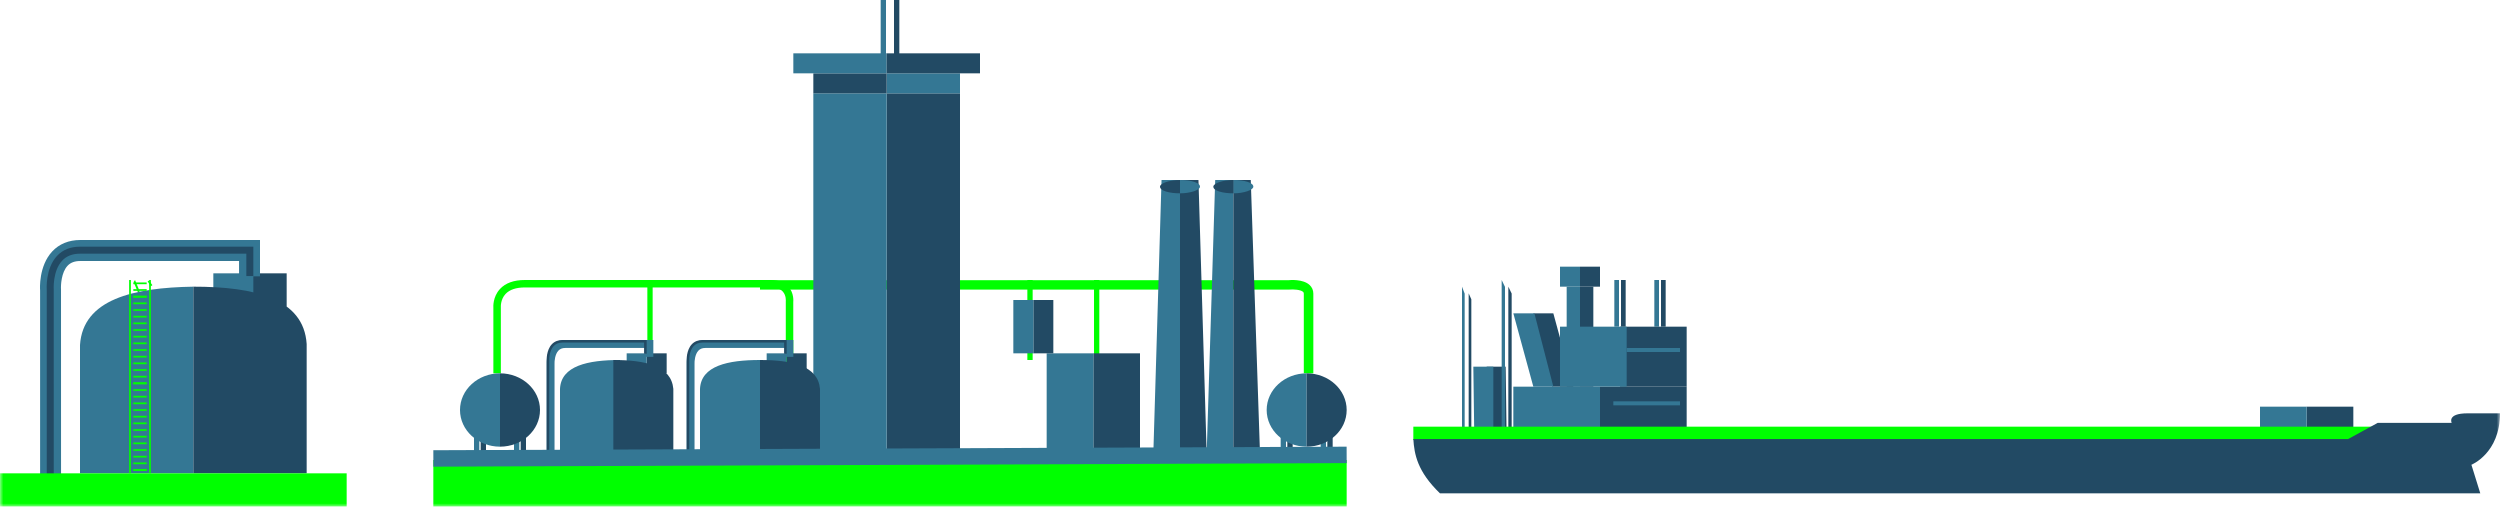 <?xml version="1.0" encoding="UTF-8"?>
<svg width="375px" height="76px" viewBox="0 0 375 76" version="1.1" xmlns="http://www.w3.org/2000/svg" xmlns:xlink="http://www.w3.org/1999/xlink">
    <title>Group 124</title>
    <defs>
        <polygon id="path-1" points="0 77 375 77 375 0 0 0"></polygon>
    </defs>
    <g id="Page-1" stroke="none" stroke-width="1" fill="none" fill-rule="evenodd">
        <g id="Activities" transform="translate(-350, -2682)">
            <g id="Activities-block" transform="translate(-0.5, 1944.5)">
                <g id="Group-124" transform="translate(350.5, 736.5)">
                    <path d="M197,57 L195.571,57 L195.571,45.044 C195.571,44.905 195.527,44.837 195.457,44.776 C195.086,44.445 194.022,44.378 193.413,44.436 L114,44.44 L114,43.025 L193.342,43.025 C193.486,43.004 195.429,42.842 196.416,43.726 C196.798,44.07 197,44.523 197,45.044 L197,57 Z" id="Fill-1" fill="#00FF00"></path>
                    <path d="M75.129,57 L74.005,57 L74.005,47.103 C74.002,47.084 73.887,45.547 74.998,44.347 C75.825,43.453 77.081,43 78.73,43 L115.605,43 C116.774,43 117.668,43.337 118.264,43.997 C119.126,44.956 118.996,46.226 118.99,46.279 L118.993,56.852 L117.868,56.852 L117.868,46.217 C117.873,46.151 117.949,45.315 117.419,44.736 C117.046,44.325 116.435,44.117 115.605,44.117 L78.73,44.117 C77.414,44.117 76.44,44.446 75.834,45.093 C75.054,45.925 75.127,47.049 75.127,47.061 L75.129,57 Z" id="Fill-3" fill="#00FF00"></path>
                    <mask id="mask-2" fill="white">
                        <use xlink:href="#path-1"></use>
                    </mask>
                    <g id="Clip-6"></g>
                    <polygon id="Fill-5" fill="#00FF00" mask="url(#mask-2)" points="97.103 55 97.897 55 97.897 43 97.103 43"></polygon>
                    <polygon id="Fill-7" fill="#00FF00" mask="url(#mask-2)" points="154.103 55 154.897 55 154.897 43 154.103 43"></polygon>
                    <polygon id="Fill-8" fill="#00FF00" mask="url(#mask-2)" points="164.103 55 164.897 55 164.897 43 164.103 43"></polygon>
                    <polygon id="Fill-9" fill="#00FF00" mask="url(#mask-2)" points="22.645 43.925 22.145 43.225 22.355 43.075 22.855 43.776"></polygon>
                    <polygon id="Fill-10" fill="#00FF00" mask="url(#mask-2)" points="20.748 45 20.048 43.3 20.252 43 20.952 44.702"></polygon>
                    <polygon id="Fill-11" fill="#224A64" mask="url(#mask-2)" points="164 69 171 69 171 54 164 54"></polygon>
                    <polygon id="Fill-12" fill="#347794" mask="url(#mask-2)" points="157 69 164 69 164 54 157 54"></polygon>
                    <polygon id="Fill-13" fill="#224A64" mask="url(#mask-2)" points="133 69 144 69 144 15 133 15"></polygon>
                    <polygon id="Fill-14" fill="#347794" mask="url(#mask-2)" points="122 69 133 69 133 15 122 15"></polygon>
                    <polygon id="Fill-15" fill="#347794" mask="url(#mask-2)" points="133 15 144 15 144 12 133 12"></polygon>
                    <polygon id="Fill-16" fill="#224A64" mask="url(#mask-2)" points="122 15 133 15 133 12 122 12"></polygon>
                    <polygon id="Fill-17" fill="#224A64" mask="url(#mask-2)" points="37 47 43 47 43 42 37 42"></polygon>
                    <polygon id="Fill-18" fill="#347794" mask="url(#mask-2)" points="32 47 38 47 38 42 32 42"></polygon>
                    <polygon id="Fill-19" fill="#224A64" mask="url(#mask-2)" points="155 54 158 54 158 46 155 46"></polygon>
                    <polygon id="Fill-20" fill="#347794" mask="url(#mask-2)" points="152 54 155 54 155 46 152 46"></polygon>
                    <path d="M12,52.75 L12,53.333 L12,72 L29,72 L29,44 C19.983,44.146 12.443,45.896 12,52.75" id="Fill-21" fill="#347794" mask="url(#mask-2)"></path>
                    <path d="M46,53.188 L46,52.604 C45.557,45.75 38.165,44 29,44 L29,72 L46,72 L46,53.188 Z" id="Fill-22" fill="#224A64" mask="url(#mask-2)"></path>
                    <path d="M9.157,73 L6.015,73 L6.015,44.536 C5.991,44.278 5.803,40.913 7.824,38.727 C8.869,37.596 10.327,37 12.04,37 L39,37 L39,42.45 L35.858,42.45 L35.858,40.152 L12.04,40.152 C11.203,40.152 10.579,40.386 10.132,40.866 C9.201,41.864 9.109,43.775 9.152,44.424 L9.157,73 Z" id="Fill-23" fill="#347794" mask="url(#mask-2)"></path>
                    <path d="M8.062,73 L7.012,73 L7.012,44.495 C7.003,44.404 6.792,41.288 8.546,39.392 C9.401,38.469 10.566,38 12.005,38 L38,38 L38,42.406 L36.95,42.406 L36.95,39.052 L12.005,39.052 C10.871,39.052 9.967,39.407 9.319,40.106 C7.876,41.659 8.059,44.428 8.061,44.456 L8.062,73 Z" id="Fill-24" fill="#224A64" mask="url(#mask-2)"></path>
                    <polygon id="Fill-25" fill="#224A64" mask="url(#mask-2)" points="118 57 121 57 121 54 118 54"></polygon>
                    <polygon id="Fill-26" fill="#347794" mask="url(#mask-2)" points="115 57 118 57 118 54 115 54"></polygon>
                    <path d="M105,59.33 L105,59.619 L105,69 L114,69 L114,55 C109.19,55 105.155,55.866 105,59.33" id="Fill-27" fill="#347794" mask="url(#mask-2)"></path>
                    <path d="M123,59.619 L123,59.33 C122.69,55.866 118.81,55 114,55 L114,69 L123,69 L123,59.619 Z" id="Fill-28" fill="#224A64" mask="url(#mask-2)"></path>
                    <path d="M104.18,70 L103.002,70 L103.002,55.573 C102.999,55.529 102.927,53.816 103.903,52.775 C104.386,52.26 105.021,52 105.793,52 L119,52 L119,54.533 L117.822,54.533 L117.822,53.194 L105.793,53.194 C105.351,53.194 105.014,53.325 104.76,53.596 C104.239,54.148 104.164,55.189 104.18,55.544 L104.18,70 Z" id="Fill-29" fill="#347794" mask="url(#mask-2)"></path>
                    <path d="M103.39,69 L103.002,69 L103.002,55.066 C102.999,55.012 102.936,53.516 103.783,52.629 C104.184,52.211 104.716,52 105.366,52 L118,52 L118,54.061 L117.614,54.061 L117.614,52.385 L105.366,52.385 C104.826,52.385 104.389,52.556 104.065,52.892 C103.33,53.658 103.39,55.041 103.39,55.056 L103.39,69 Z" id="Fill-30" fill="#224A64" mask="url(#mask-2)"></path>
                    <polygon id="Fill-31" fill="#224A64" mask="url(#mask-2)" points="97 57 100 57 100 54 97 54"></polygon>
                    <polygon id="Fill-32" fill="#347794" mask="url(#mask-2)" points="94 57 97 57 97 54 94 54"></polygon>
                    <path d="M84,59.33 L84,59.619 L84,69 L93,69 L93,55 C88.19,55 84.155,55.866 84,59.33" id="Fill-33" fill="#347794" mask="url(#mask-2)"></path>
                    <path d="M101,59.619 L101,59.33 C100.69,55.866 96.81,55 92,55 L92,69 L101,69 L101,59.619 Z" id="Fill-34" fill="#224A64" mask="url(#mask-2)"></path>
                    <path d="M83.18,70 L82.002,70 L82.002,55.573 C81.999,55.529 81.927,53.816 82.903,52.775 C83.386,52.26 84.021,52 84.793,52 L98,52 L98,54.533 L96.822,54.533 L96.822,53.194 L84.793,53.194 C84.351,53.194 84.014,53.325 83.76,53.596 C83.239,54.148 83.164,55.189 83.18,55.544 L83.18,70 Z" id="Fill-35" fill="#347794" mask="url(#mask-2)"></path>
                    <path d="M82.39,69 L82.002,69 L82.002,55.066 C81.999,55.012 81.936,53.516 82.783,52.629 C83.184,52.211 83.716,52 84.366,52 L97,52 L97,54.061 L96.612,54.061 L96.612,52.385 L84.366,52.385 C83.826,52.385 83.389,52.556 83.065,52.892 C82.33,53.658 82.39,55.041 82.39,55.056 L82.39,69 Z" id="Fill-36" fill="#224A64" mask="url(#mask-2)"></path>
                    <polygon id="Fill-37" fill="#00FF00" mask="url(#mask-2)" points="20 71.63 22 71.63 22 71.37 20 71.37"></polygon>
                    <polygon id="Fill-38" fill="#00FF00" mask="url(#mask-2)" points="20 71.63 22 71.63 22 71.37 20 71.37"></polygon>
                    <polygon id="Fill-39" fill="#00FF00" mask="url(#mask-2)" points="20 70.63 22 70.63 22 70.37 20 70.37"></polygon>
                    <polygon id="Fill-40" fill="#00FF00" mask="url(#mask-2)" points="20 69.63 22 69.63 22 69.37 20 69.37"></polygon>
                    <polygon id="Fill-41" fill="#00FF00" mask="url(#mask-2)" points="20 68.63 22 68.63 22 68.37 20 68.37"></polygon>
                    <polygon id="Fill-42" fill="#00FF00" mask="url(#mask-2)" points="20 67.63 22 67.63 22 67.37 20 67.37"></polygon>
                    <polygon id="Fill-43" fill="#00FF00" mask="url(#mask-2)" points="20 66.63 22 66.63 22 66.37 20 66.37"></polygon>
                    <polygon id="Fill-44" fill="#00FF00" mask="url(#mask-2)" points="20 65.63 22 65.63 22 65.37 20 65.37"></polygon>
                    <polygon id="Fill-45" fill="#00FF00" mask="url(#mask-2)" points="20 64.63 22 64.63 22 64.37 20 64.37"></polygon>
                    <polygon id="Fill-46" fill="#00FF00" mask="url(#mask-2)" points="20 63.63 22 63.63 22 63.37 20 63.37"></polygon>
                    <polygon id="Fill-47" fill="#00FF00" mask="url(#mask-2)" points="20 62.63 22 62.63 22 62.37 20 62.37"></polygon>
                    <polygon id="Fill-48" fill="#00FF00" mask="url(#mask-2)" points="20 61.63 22 61.63 22 61.37 20 61.37"></polygon>
                    <polygon id="Fill-49" fill="#00FF00" mask="url(#mask-2)" points="20 60.63 22 60.63 22 60.37 20 60.37"></polygon>
                    <polygon id="Fill-50" fill="#00FF00" mask="url(#mask-2)" points="20 59.63 22 59.63 22 59.37 20 59.37"></polygon>
                    <polygon id="Fill-51" fill="#00FF00" mask="url(#mask-2)" points="20 58.63 22 58.63 22 58.37 20 58.37"></polygon>
                    <polygon id="Fill-52" fill="#00FF00" mask="url(#mask-2)" points="20 58.63 22 58.63 22 58.37 20 58.37"></polygon>
                    <polygon id="Fill-53" fill="#00FF00" mask="url(#mask-2)" points="20 57.63 22 57.63 22 57.37 20 57.37"></polygon>
                    <polygon id="Fill-54" fill="#00FF00" mask="url(#mask-2)" points="20 56.63 22 56.63 22 56.37 20 56.37"></polygon>
                    <polygon id="Fill-55" fill="#00FF00" mask="url(#mask-2)" points="20 55.63 22 55.63 22 55.37 20 55.37"></polygon>
                    <polygon id="Fill-56" fill="#00FF00" mask="url(#mask-2)" points="20 54.63 22 54.63 22 54.37 20 54.37"></polygon>
                    <polygon id="Fill-57" fill="#00FF00" mask="url(#mask-2)" points="20 53.63 22 53.63 22 53.37 20 53.37"></polygon>
                    <polygon id="Fill-58" fill="#00FF00" mask="url(#mask-2)" points="20 52.63 22 52.63 22 52.37 20 52.37"></polygon>
                    <polygon id="Fill-59" fill="#00FF00" mask="url(#mask-2)" points="20 51.63 22 51.63 22 51.37 20 51.37"></polygon>
                    <polygon id="Fill-60" fill="#00FF00" mask="url(#mask-2)" points="20 50.63 22 50.63 22 50.37 20 50.37"></polygon>
                    <polygon id="Fill-61" fill="#00FF00" mask="url(#mask-2)" points="20 49.63 22 49.63 22 49.37 20 49.37"></polygon>
                    <polygon id="Fill-62" fill="#00FF00" mask="url(#mask-2)" points="20 48.63 22 48.63 22 48.37 20 48.37"></polygon>
                    <polygon id="Fill-63" fill="#00FF00" mask="url(#mask-2)" points="20 47.63 22 47.63 22 47.37 20 47.37"></polygon>
                    <polygon id="Fill-64" fill="#00FF00" mask="url(#mask-2)" points="20 46.63 22 46.63 22 46.37 20 46.37"></polygon>
                    <polygon id="Fill-65" fill="#00FF00" mask="url(#mask-2)" points="20 45.63 22 45.63 22 45.37 20 45.37"></polygon>
                    <polygon id="Fill-66" fill="#00FF00" mask="url(#mask-2)" points="20 45.63 22 45.63 22 45.37 20 45.37"></polygon>
                    <polygon id="Fill-67" fill="#00FF00" mask="url(#mask-2)" points="20 44.63 22 44.63 22 44.37 20 44.37"></polygon>
                    <polygon id="Fill-68" fill="#00FF00" mask="url(#mask-2)" points="20 43.63 22 43.63 22 43.37 20 43.37"></polygon>
                    <polygon id="Fill-69" fill="#00FF00" mask="url(#mask-2)" points="19.37 72 19.63 72 19.63 43 19.37 43"></polygon>
                    <polygon id="Fill-70" fill="#00FF00" mask="url(#mask-2)" points="22.37 72 22.63 72 22.63 43 22.37 43"></polygon>
                    <polygon id="Fill-71" fill="#00FF00" mask="url(#mask-2)" points="0 77 52 77 52 72 0 72"></polygon>
                    <polygon id="Fill-72" fill="#00FF00" mask="url(#mask-2)" points="65 77 202 77 202 70 65 70"></polygon>
                    <polygon id="Fill-73" fill="#347794" mask="url(#mask-2)" points="119 12 133 12 133 9 119 9"></polygon>
                    <polygon id="Fill-74" fill="#224A64" mask="url(#mask-2)" points="133 12 147 12 147 9 133 9"></polygon>
                    <polygon id="Fill-75" fill="#347794" mask="url(#mask-2)" points="132.1 10 132.9 10 132.9 1 132.1 1"></polygon>
                    <polygon id="Fill-76" fill="#224A64" mask="url(#mask-2)" points="134.1 10 134.9 10 134.9 1 134.1 1"></polygon>
                    <polygon id="Fill-77" fill="#347794" mask="url(#mask-2)" points="177 69 173 69 174.231 28 177 28"></polygon>
                    <polygon id="Fill-78" fill="#224A64" mask="url(#mask-2)" points="181 69 177 69 177 28 179.769 28"></polygon>
                    <path d="M177,28 L177,28 C178.588,28 180,28.375 180,29 C180,29.5 178.588,30 177,30" id="Fill-79" fill="#347794" mask="url(#mask-2)"></path>
                    <path d="M177,30 L177,30 C175.412,30 174,29.625 174,29 C174,28.5 175.412,28 177,28" id="Fill-80" fill="#224A64" mask="url(#mask-2)"></path>
                    <polygon id="Fill-81" fill="#347794" mask="url(#mask-2)" points="185 69 181 69 182.28 28 185 28"></polygon>
                    <polygon id="Fill-82" fill="#224A64" mask="url(#mask-2)" points="189 69 185 69 185 28 187.615 28"></polygon>
                    <path d="M185,28 L185,28 C186.588,28 188,28.375 188,29 C188,29.5 186.588,30 185,30" id="Fill-83" fill="#347794" mask="url(#mask-2)"></path>
                    <path d="M185,30 L185,30 C183.412,30 182,29.625 182,29 C182,28.5 183.412,28 185,28" id="Fill-84" fill="#224A64" mask="url(#mask-2)"></path>
                    <polygon id="Fill-85" fill="#224A64" mask="url(#mask-2)" points="72.1 69 72.9 69 72.9 65 72.1 65"></polygon>
                    <polygon id="Fill-86" fill="#347794" mask="url(#mask-2)" points="71.1 69 71.9 69 71.9 65 71.1 65"></polygon>
                    <polygon id="Fill-87" fill="#224A64" mask="url(#mask-2)" points="78.1 69 78.9 69 78.9 65 78.1 65"></polygon>
                    <polygon id="Fill-88" fill="#347794" mask="url(#mask-2)" points="77.1 69 77.9 69 77.9 65 77.1 65"></polygon>
                    <path d="M75,68 L75,68 C71.684,68 69,65.539 69,62.5 C69,59.461 71.684,57 75,57" id="Fill-89" fill="#347794" mask="url(#mask-2)"></path>
                    <path d="M75,68 L75,68 C78.316,68 81,65.539 81,62.5 C81,59.461 78.316,57 75,57" id="Fill-90" fill="#224A64" mask="url(#mask-2)"></path>
                    <polygon id="Fill-91" fill="#224A64" mask="url(#mask-2)" points="193.1 69 193.9 69 193.9 65 193.1 65"></polygon>
                    <polygon id="Fill-92" fill="#347794" mask="url(#mask-2)" points="192.1 69 192.9 69 192.9 65 192.1 65"></polygon>
                    <polygon id="Fill-93" fill="#224A64" mask="url(#mask-2)" points="199.1 69 199.9 69 199.9 65 199.1 65"></polygon>
                    <polygon id="Fill-94" fill="#347794" mask="url(#mask-2)" points="198.1 69 198.9 69 198.9 65 198.1 65"></polygon>
                    <path d="M196,68 L196,68 C192.684,68 190,65.539 190,62.5 C190,59.461 192.684,57 196,57" id="Fill-95" fill="#347794" mask="url(#mask-2)"></path>
                    <path d="M196,57 L196,57 C199.316,57 202,59.461 202,62.5 C202,65.539 199.316,68 196,68" id="Fill-96" fill="#224A64" mask="url(#mask-2)"></path>
                    <polygon id="Fill-97" fill="#347794" mask="url(#mask-2)" points="65 68.534 201.993 68 202 70.466 65.007 71"></polygon>
                    <polygon id="Fill-98" fill="#224A64" mask="url(#mask-2)" points="237 59 239 59 239 44 237 44"></polygon>
                    <polygon id="Fill-99" fill="#347794" mask="url(#mask-2)" points="235 59 237 59 237 44 235 44"></polygon>
                    <polygon id="Fill-100" fill="#224A64" mask="url(#mask-2)" points="243.15 50 243.85 50 243.85 43 243.15 43"></polygon>
                    <polygon id="Fill-101" fill="#347794" mask="url(#mask-2)" points="242.15 50 242.85 50 242.85 43 242.15 43"></polygon>
                    <polygon id="Fill-102" fill="#224A64" mask="url(#mask-2)" points="232.842 59 236 59 233 48 230 48"></polygon>
                    <polygon id="Fill-103" fill="#347794" mask="url(#mask-2)" points="230 59 233 59 230.158 48 227 48"></polygon>
                    <polygon id="Fill-104" fill="#224A64" mask="url(#mask-2)" points="223 67 226 67 225.85 56 223 56"></polygon>
                    <polygon id="Fill-105" fill="#347794" mask="url(#mask-2)" points="221.15 67 224 67 224 56 221 56"></polygon>
                    <polygon id="Fill-106" fill="#224A64" mask="url(#mask-2)" points="249.15 50 249.85 50 249.85 43 249.15 43"></polygon>
                    <polygon id="Fill-107" fill="#347794" mask="url(#mask-2)" points="248.15 50 248.85 50 248.85 43 248.15 43"></polygon>
                    <polygon id="Fill-108" fill="#224A64" mask="url(#mask-2)" points="240 67 253 67 253 59 240 59"></polygon>
                    <polygon id="Fill-109" fill="#347794" mask="url(#mask-2)" points="227 67 240 67 240 59 227 59"></polygon>
                    <polygon id="Fill-110" fill="#224A64" mask="url(#mask-2)" points="346 66 353 66 353 62 346 62"></polygon>
                    <polygon id="Fill-111" fill="#347794" mask="url(#mask-2)" points="339 66 346 66 346 62 339 62"></polygon>
                    <polygon id="Fill-112" fill="#224A64" mask="url(#mask-2)" points="243 59 253 59 253 50 243 50"></polygon>
                    <polygon id="Fill-113" fill="#347794" mask="url(#mask-2)" points="234 59 244 59 244 50 234 50"></polygon>
                    <polygon id="Fill-114" fill="#224A64" mask="url(#mask-2)" points="237 44 240 44 240 41 237 41"></polygon>
                    <polygon id="Fill-115" fill="#347794" mask="url(#mask-2)" points="234 44 237 44 237 41 234 41"></polygon>
                    <polygon id="Fill-116" fill="#347794" mask="url(#mask-2)" points="244 53.8 252 53.8 252 53.2 244 53.2"></polygon>
                    <polygon id="Fill-117" fill="#347794" mask="url(#mask-2)" points="242 61.8 252 61.8 252 61.2 242 61.2"></polygon>
                    <polygon id="Fill-118" fill="#224A64" mask="url(#mask-2)" points="220.3 67 220.7 67 220.7 45.898 220.3 45"></polygon>
                    <polygon id="Fill-119" fill="#347794" mask="url(#mask-2)" points="219.3 67 219.7 67 219.7 45.045 219.3 44"></polygon>
                    <polygon id="Fill-120" fill="#224A64" mask="url(#mask-2)" points="226.25 67 226.75 67 226.75 45.032 226.25 44"></polygon>
                    <polygon id="Fill-121" fill="#347794" mask="url(#mask-2)" points="225.25 67 225.75 67 225.75 44.031 225.25 43"></polygon>
                    <polygon id="Fill-122" fill="#00FF00" mask="url(#mask-2)" points="212 67 358 67 358 65 212 65"></polygon>
                    <path d="M372.042,75 L215.994,75 C212.592,71.714 212.148,69.143 212,66.857 L352.221,66.857 L356.659,64.429 L367.752,64.429 C367.752,64.429 367.013,63 370.119,63 L375,63 C375,69 370.711,70.714 370.711,70.714 L372.042,75 Z" id="Fill-123" fill="#224A64" mask="url(#mask-2)"></path>
                </g>
            </g>
        </g>
    </g>
</svg>